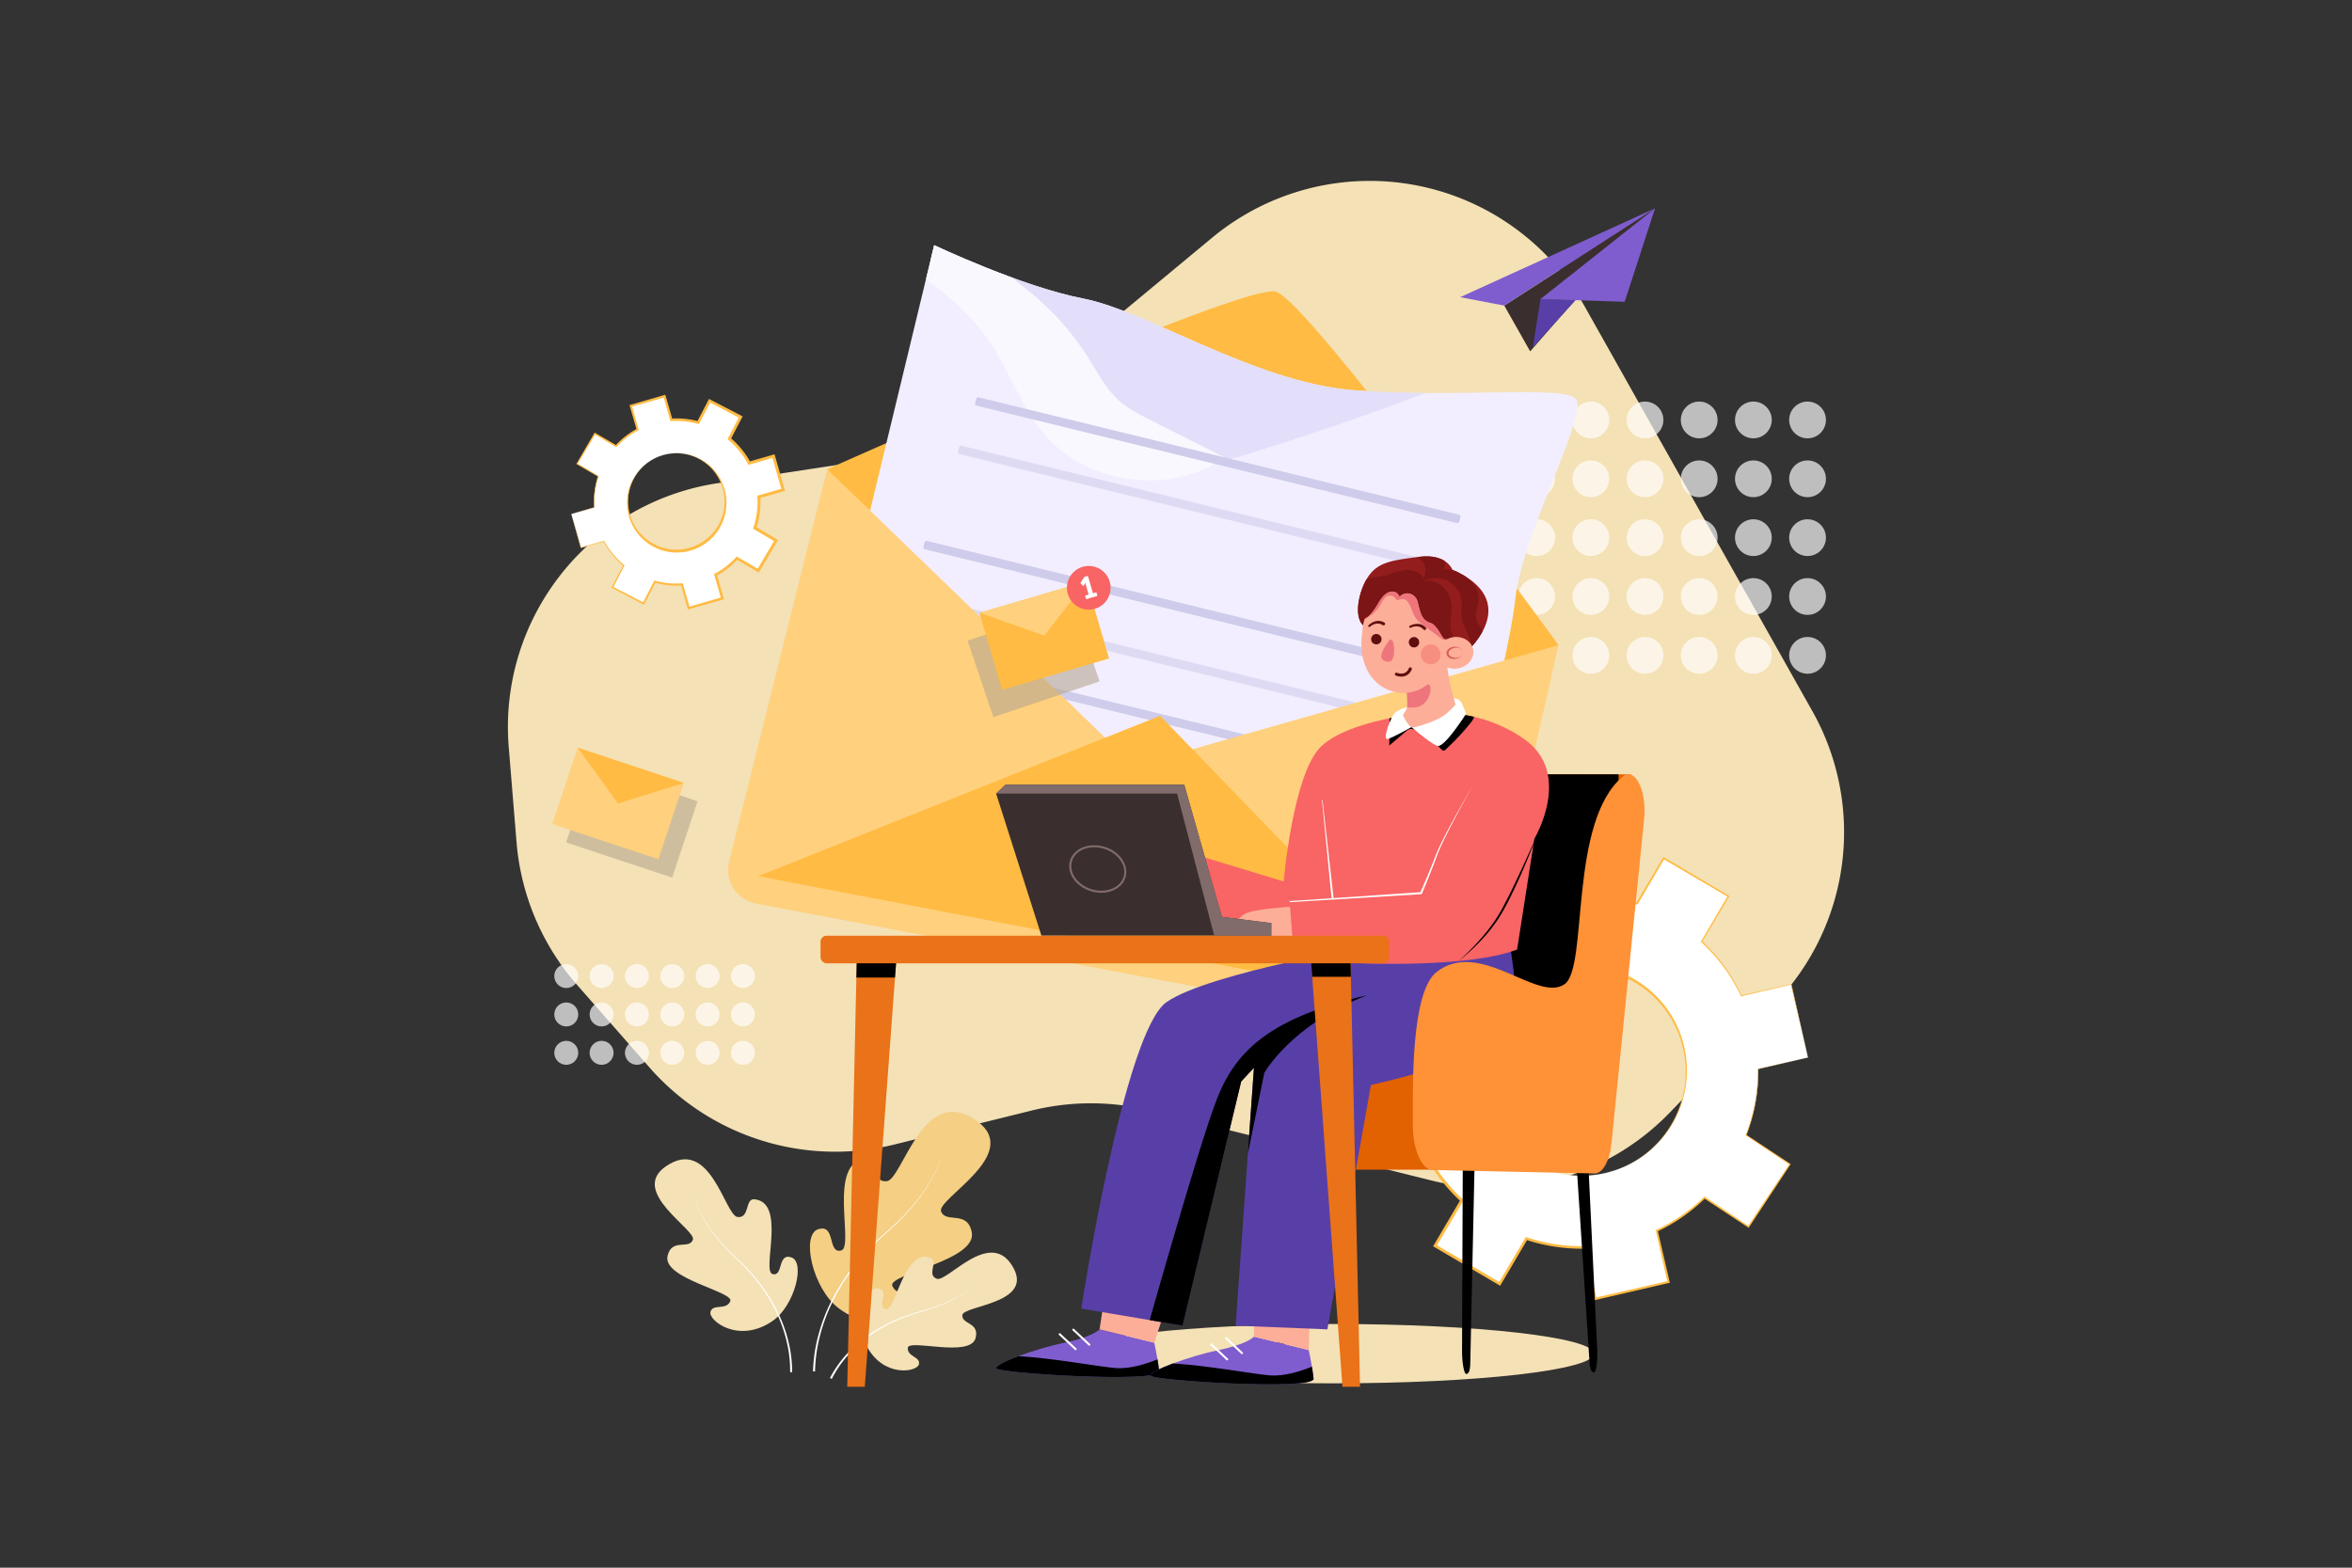 <svg xmlns="http://www.w3.org/2000/svg" xmlns:xlink="http://www.w3.org/1999/xlink" viewBox="0 0 4680 3120"><rect x="0" y="0" width="4680" height="3120" fill="#333333" stroke="none"/><defs><style>.cls-1{fill:none;}.cls-2,.cls-5{fill:#fff;}.cls-2{opacity:0;}.cls-3{fill:#f4e1b5;}.cls-4{opacity:0.68;}.cls-6{fill:#ffbb43;}.cls-7{fill:#f2eeff;}.cls-8{clip-path:url(#clip-path);}.cls-9{fill:#e3def9;}.cls-10{fill:#f9f8ff;}.cls-11{fill:#ceccea;}.cls-12{opacity:0.58;}.cls-13{fill:#ffd07d;}.cls-14{opacity:0.6;}.cls-15{fill:#b5a78f;}.cls-16{fill:#3a2f2e;}.cls-17{fill:#583fa8;}.cls-18{fill:#7f5dce;}.cls-19{fill:#f96464;}.cls-20{fill:#f4cf84;}.cls-21{fill:#e26100;}.cls-22{fill:#fdae98;}.cls-23{clip-path:url(#clip-path-2);}.cls-24{clip-path:url(#clip-path-3);}.cls-25{fill:#931c1c;}.cls-26{clip-path:url(#clip-path-4);}.cls-27{fill:#7c1515;}.cls-28{clip-path:url(#clip-path-5);}.cls-29{fill:#ee757b;}.cls-30{fill:#d85b5b;}.cls-31{fill:#600f0f;}.cls-32{opacity:0.3;}.cls-33{fill:#e84646;}.cls-34{fill:#ff9136;}.cls-35{fill:#ea7218;}.cls-36{clip-path:url(#clip-path-6);}.cls-37{clip-path:url(#clip-path-7);}.cls-38{fill:#826c6b;}</style><clipPath id="clip-path"><path class="cls-1" d="M1639.22,1397.34,1858.84,488S2032,570.34,2156.43,594.36s337.25,164.71,532.85,181.87,418.65-10.29,446.1,17.16-106.38,267.66-120.1,398.06S2878,1785.11,2878,1785.11Z"/></clipPath><clipPath id="clip-path-2"><path class="cls-1" d="M2749.29,1878.12s-343.67,57-428.32,116.45-169.53,609.73-169.53,609.73l201.56,34,116.68-485.87,25.45-27.46-36.41,513.33,182.52,7.38,86.66-486.39s265.7-57.2,281.71-121.25-9.15-176.12-9.15-176.12Z"/></clipPath><clipPath id="clip-path-3"><path class="cls-1" d="M2826.91,1420.32S2687,1432.2,2629.83,1484.6s-75.5,269.74-75.5,269.74l-180.79-54.91,13.78,103,80.08,43.47,75.49,29.74,165.94,14.09v27.46s213.84,9.51,309.93-27.46c22.88-146.78,34.32-220.41,34.32-220.41s77.79-130-20.59-198.63S2826.91,1420.32,2826.91,1420.32Z"/></clipPath><clipPath id="clip-path-4"><path class="cls-1" d="M2889.88,1133.58s-11.75-32.25-65.9-25.39-83.57,10.14-103.4,42.17-30.49,93,3.82,100.26,128.88,56.07,128.88,56.07l67.11-11.65S3031,1196.11,2889.88,1133.58Z"/></clipPath><clipPath id="clip-path-5"><path class="cls-1" d="M2901.49,1330.18a39.25,39.25,0,0,1-21.6-2c2.5,25.62,15.9,72.32,15.9,72.32s4.58.77-18.87,20.59c-16.57,14-56,25.16-64.82,26.7s-20.59-24.42-20.59-24.42l6.09-9.9c1.37-2.22,2.13-5.79,2.47-10,.62-7.51,0-17-.82-24.6a87.32,87.32,0,0,1-19.75-1.07c-49.74-8.49-75.5-57-69.91-110.3,1.76-16.79,1.78-25.69,6.45-36.7,0,0,10.54-1.87,27.38-31.61s36.65-24.39,41.23-11.44c15.24-14.48,32.55-3,35.6,8.39,5.53,20.82,7.14,37,24.66,43.27a20.4,20.4,0,0,1,10.41,6.72c9.27,9.11,13.2,22.74,19.08,26,3,1.37,11-2.57,11-2.57a38.15,38.15,0,0,1,4.71-1.18c19.56-3.62,38,7.29,41.14,24.38S2921.05,1326.57,2901.49,1330.18Z"/></clipPath><clipPath id="clip-path-6"><polygon class="cls-1" points="2686.77 1889.69 2706.2 2760 2671.28 2760 2607.04 1889.69 2686.77 1889.69"/></clipPath><clipPath id="clip-path-7"><polygon class="cls-1" points="1705.26 1889.69 1685.84 2760 1720.75 2760 1785 1889.69 1705.26 1889.69"/></clipPath></defs><title>06</title><g id="_06" data-name="06"><rect id="_06-2" data-name="06" class="cls-2" width="4680" height="3120"/><ellipse class="cls-3" cx="2652.83" cy="2694.06" rx="518.9" ry="59.06"/><path class="cls-3" d="M1427.31,961.75c127.8-19.62,257-39.31,349.82-53.43a491.08,491.08,0,0,0,239.7-107.54l395-327.64a491.18,491.18,0,0,1,422-101h0a491.18,491.18,0,0,1,319.66,238.26l452.79,805A491.16,491.16,0,0,1,3531.85,1997L3322.62,2214.1a491.19,491.19,0,0,1-472.24,135.8l-561-139.57a491,491,0,0,0-236.57-.15l-272.92,67.55a491.18,491.18,0,0,1-487.33-153L1148,1959.83a491.15,491.15,0,0,1-120.2-283.66l-15.47-188.81C991.23,1230.38,1172.46,1000.87,1427.31,961.75Z"/><g class="cls-4"><circle class="cls-5" cx="3596.66" cy="835.78" r="36.58"/><circle class="cls-5" cx="3596.66" cy="952.91" r="36.58"/><circle class="cls-5" cx="3596.66" cy="1070.03" r="36.58"/><circle class="cls-5" cx="3596.66" cy="1187.15" r="36.58"/><circle class="cls-5" cx="3596.66" cy="1304.28" r="36.58"/><circle class="cls-5" cx="3488.86" cy="835.78" r="36.58"/><circle class="cls-5" cx="3488.86" cy="952.91" r="36.58"/><circle class="cls-5" cx="3488.86" cy="1070.03" r="36.58"/><circle class="cls-5" cx="3488.86" cy="1187.15" r="36.58"/><circle class="cls-5" cx="3488.86" cy="1304.28" r="36.58"/><circle class="cls-5" cx="3381.05" cy="835.78" r="36.58"/><circle class="cls-5" cx="3381.05" cy="952.91" r="36.58"/><circle class="cls-5" cx="3381.05" cy="1070.03" r="36.58"/><circle class="cls-5" cx="3381.05" cy="1187.15" r="36.58"/><circle class="cls-5" cx="3381.05" cy="1304.28" r="36.58"/><circle class="cls-5" cx="3273.24" cy="835.78" r="36.58"/><circle class="cls-5" cx="3273.24" cy="952.91" r="36.58"/><circle class="cls-5" cx="3273.24" cy="1070.03" r="36.58"/><circle class="cls-5" cx="3273.24" cy="1187.15" r="36.58"/><circle class="cls-5" cx="3273.24" cy="1304.28" r="36.58"/><circle class="cls-5" cx="3165.44" cy="835.78" r="36.58"/><circle class="cls-5" cx="3165.44" cy="952.91" r="36.58"/><circle class="cls-5" cx="3165.44" cy="1070.03" r="36.58"/><circle class="cls-5" cx="3165.44" cy="1187.15" r="36.58"/><circle class="cls-5" cx="3165.44" cy="1304.28" r="36.58"/><circle class="cls-5" cx="3057.63" cy="835.78" r="36.58"/><circle class="cls-5" cx="3057.63" cy="952.91" r="36.58"/><circle class="cls-5" cx="3057.63" cy="1070.03" r="36.58"/><circle class="cls-5" cx="3057.63" cy="1187.15" r="36.58"/><circle class="cls-5" cx="3057.63" cy="1304.28" r="36.58"/></g><g class="cls-4"><circle class="cls-5" cx="1478.27" cy="1942.57" r="23.85"/><circle class="cls-5" cx="1478.27" cy="2018.95" r="23.85"/><circle class="cls-5" cx="1478.27" cy="2095.33" r="23.85"/><circle class="cls-5" cx="1407.97" cy="1942.57" r="23.85"/><circle class="cls-5" cx="1407.97" cy="2018.95" r="23.85"/><circle class="cls-5" cx="1407.97" cy="2095.33" r="23.85"/><circle class="cls-5" cx="1337.67" cy="1942.57" r="23.85"/><circle class="cls-5" cx="1337.67" cy="2018.95" r="23.85"/><circle class="cls-5" cx="1337.67" cy="2095.33" r="23.85"/><circle class="cls-5" cx="1267.37" cy="1942.57" r="23.85"/><circle class="cls-5" cx="1267.37" cy="2018.95" r="23.85"/><circle class="cls-5" cx="1267.37" cy="2095.33" r="23.85"/><circle class="cls-5" cx="1197.06" cy="1942.57" r="23.85"/><circle class="cls-5" cx="1197.06" cy="2018.95" r="23.85"/><circle class="cls-5" cx="1197.06" cy="2095.33" r="23.85"/><circle class="cls-5" cx="1126.76" cy="1942.57" r="23.85"/><circle class="cls-5" cx="1126.76" cy="2018.95" r="23.85"/><circle class="cls-5" cx="1126.76" cy="2095.33" r="23.85"/></g><path class="cls-6" d="M1646.08,933.85s827-370.61,892.21-353.46,562.78,703.48,562.78,703.48l-682.89,380.9-638.27-65.2Z"/><path class="cls-7" d="M1639.22,1397.34,1858.84,488S2032,570.34,2156.43,594.36s337.25,164.71,532.85,181.87,418.65-10.29,446.1,17.16-106.38,267.66-120.1,398.06S2878,1785.11,2878,1785.11Z"/><g class="cls-8"><path class="cls-9" d="M2252.78,868.85c30.12,22.85,63.33,43.36,100.5,50.33,47.55,8.93,96.11-5.09,142.3-19.51q280.2-87.51,551.2-201.46c-150.11-99.62-326.87-149.84-501.36-194.69q-312.6-80.36-629.22-143.9L1706.46,479.41c114.77.07,218.65,68.46,301.59,147.78S2161.34,799.49,2252.78,868.85Z"/><path class="cls-10" d="M2291.6,837.22c-24.46-12.33-49.31-24.92-69.14-43.81-22.79-21.71-37.49-50.28-54.13-77A554.33,554.33,0,0,0,2032.79,568c-46.83-35.44-139.63-138.21-198-131.48-26.28,3-18.27,86.78-43.29,83.34,66.39,44.6,131.38,92.76,176.43,158.33,40.66,59.19,63.23,130.18,109.52,185.09,85.6,101.53,251,123.34,360,47.45Z"/><path class="cls-10" d="M1769.4,512.32a58.15,58.15,0,0,0,22.13,7.52q-15.45-10.38-30.92-20.55Z"/></g><rect class="cls-11" x="2414.65" y="420.07" width="17.16" height="991.72" rx="3.75" transform="translate(958.21 3052.44) rotate(-76.27)"/><g class="cls-12"><rect class="cls-11" x="2380.57" y="516.42" width="17.16" height="991.72" rx="3.75" transform="translate(838.62 3092.82) rotate(-76.27)"/></g><rect class="cls-11" x="2311.77" y="705.87" width="17.16" height="991.72" rx="3.75" transform="translate(602.12 3170.45) rotate(-76.27)"/><g class="cls-12"><rect class="cls-11" x="2306.23" y="853.61" width="17.16" height="920.12" rx="3.75" transform="translate(489.15 3250.44) rotate(-76.27)"/></g><rect class="cls-11" x="2279.81" y="964.51" width="17.16" height="920.12" rx="3.75" transform="translate(361.28 3309.35) rotate(-76.27)"/><path class="cls-13" d="M1646.08,933.85l610.82,590.23,844.17-240.21-163.69,717.72a68.87,68.87,0,0,1-79.93,52.36l-1352.4-255.52a68.86,68.86,0,0,1-54-84.37Z"/><polygon class="cls-6" points="1508.82 1743.7 2308.37 1424.56 2868.86 2004.5 1508.82 1743.7"/><g class="cls-14"><rect class="cls-15" x="1177.11" y="1524.43" width="160.15" height="222.42" transform="translate(-691.56 2312.55) rotate(-71.61)"/></g><g class="cls-14"><rect class="cls-15" x="1939.85" y="1232.97" width="222.42" height="160.15" transform="matrix(0.95, -0.32, 0.32, 0.95, -312.11, 724.52)"/></g><path class="cls-5" d="M3597.58,2104.69l-33.44-145.53L3464.89,1982a349,349,0,0,0-79-107.91l53.25-90.25-128.61-75.87-53.23,90.22a348.85,348.85,0,0,0-114.3-17.65l-23.45-102L2974,1711.91l23.47,102.14a348.64,348.64,0,0,0-94.71,65.58l-87.28-57.93-82.58,124.4,87.3,58a349.13,349.13,0,0,0-24,131.58l-104.94,24.12,33.45,145.53,104.94-24.12a349.17,349.17,0,0,0,79,107.91l-53.24,90.25L2984,2555.2l53.23-90.23a348.58,348.58,0,0,0,113.84,17.66l23.47,102.14,145.53-33.44-23.45-102a348.74,348.74,0,0,0,95.13-65.78l87.28,57.94L3561.65,2317l-87.3-58a348.92,348.92,0,0,0,24-131.58ZM3193.93,2334.6c-112.13,25.77-223.92-44.24-249.69-156.37s44.24-223.93,156.38-249.7,223.92,44.24,249.69,156.38S3306.07,2308.84,3193.93,2334.6Z"/><path class="cls-6" d="M3597.58,2104.69l-34-145.41.64.4-99.19,23.09-.64.14-.28-.59a348.63,348.63,0,0,0-79.08-107.39l-.71-.64.49-.83,53-90.4.53,2-128.77-75.61,2.44-.63-53,90.33-.81,1.39-1.54-.51A347.79,347.79,0,0,0,3143,1782.69l-1.76,0-.39-1.71-23.6-102,2.79,1.75-145.48,33.65,1.9-3L3000,1813.46l.48,2.06-1.92.91a346.45,346.45,0,0,0-93.93,65.16l-1.58,1.53-1.84-1.21-87.32-57.86,3.91-.79-82.52,124.44-.81-4,87.31,57.92,2,1.31-.86,2.2a346.77,346.77,0,0,0-23.74,130.48l0,2.39-2.33.54-104.94,24.14,2.25-3.59,33.41,145.54-3.55-2.22L2829,2278.31l2.31-.53,1,2.14a346.77,346.77,0,0,0,78.32,107l1.72,1.59-1.19,2-53.29,90.22-1-3.87,128.54,76-3.69,1,53.3-90.17,1.07-1.81,2,.66a347.44,347.44,0,0,0,113,17.64l2,0,.45,2,23.32,102.18-2.8-1.76,145.58-33.23-1.59,2.54-23.27-102.09-.35-1.52,1.41-.66a347.44,347.44,0,0,0,94.77-65.25l1-1,1.14.76,87.15,58.12-2.06.42,82.93-124.18.3,1.48-87.14-58.19-.52-.35.23-.58A349.27,349.27,0,0,0,3498,2127.51v-.31l.3-.07Zm0,0-99.16,23.18.29-.37a349.36,349.36,0,0,1-23.63,131.86l-.3-.93,87.47,57.71.89.59-.59.89-82.24,124.64-.82,1.24-1.25-.82-87.39-57.76,2.13-.2a351.07,351.07,0,0,1-95.49,66.31l1.06-2.18,23.63,102,.48,2.07-2.07.47-145.48,33.66-2.28.52-.52-2.28-23.62-102.1,2.45,1.93a351.26,351.26,0,0,1-114.69-17.67l3.06-1.15-53.14,90.27-1.37,2.32-2.33-1.37L2854,2481.76l-2.43-1.43,1.43-2.44,53.2-90.28.52,3.58a352.41,352.41,0,0,1-79.7-108.78l3.3,1.61-104.93,24.14-2.88.67-.67-2.89-33.48-145.52-.67-2.92,2.92-.67,105-24.09-2.3,2.93A352.22,352.22,0,0,1,2817.47,2003l1.11,3.5-87.29-58-2.41-1.61,1.6-2.41,82.65-124.37,1.56-2.35,2.35,1.56,87.23,58-3.42.31a351.88,351.88,0,0,1,95.5-66l-1.44,3-23.39-102.17L2971,1710l2.47-.57L3119,1676.19l2.27-.52.52,2.27L3145.1,1780l-2.15-1.69a350.66,350.66,0,0,1,115,17.94l-2.35.88L3309,1707l.91-1.54,1.53.91,128.46,76.14,1.28.75-.76,1.27-53.49,90.1-.22-1.47a350.54,350.54,0,0,1,79,108.43l-.92-.45,99.31-22.53.52-.12.12.52Z"/><path class="cls-6" d="M3193.93,2334.6a209.35,209.35,0,0,1-157.45-26.12,209.66,209.66,0,1,1,231.68-7.07A208.6,208.6,0,0,1,3193.93,2334.6Zm0,0A206.87,206.87,0,0,0,3181.39,1929a206.86,206.86,0,0,0-68.69,408A208.42,208.42,0,0,0,3193.93,2334.6Z"/><path class="cls-5" d="M1136.74,1023l19.2,67.1L1201.7,1077a163,163,0,0,0,39.54,48.41l-22.63,43.43,61.9,32.24,22.61-43.42a163,163,0,0,0,53.78,5.41l13.46,47.05,67.1-19.2L1424,1143.84a162.84,162.84,0,0,0,42.59-32.94l42.16,24.88,35.47-60.09-42.17-24.9a163,163,0,0,0,7.94-62L1558.36,975l-19.2-67.09-48.38,13.84a163.33,163.33,0,0,0-39.54-48.41l22.62-43.43L1412,797.62,1389.35,841a162.83,162.83,0,0,0-53.57-5.43l-13.47-47.09-67.09,19.2,13.46,47a163.19,163.19,0,0,0-42.78,33l-42.15-24.89L1148.27,923l42.17,24.89a163.27,163.27,0,0,0-7.94,62Zm182.71-117.25a97.36,97.36,0,1,1-66.82,120.39A97.36,97.36,0,0,1,1319.45,905.75Z"/><path class="cls-6" d="M1136.74,1023l19.71,67-.66-.36,45.68-13.37.63-.18.32.58A162.12,162.12,0,0,0,1242,1124.5l.73.61-.44.86-22.36,43.56-.63-2,62,32-2.4.76,22.42-43.51.74-1.43,1.56.42a161.56,161.56,0,0,0,53.11,5.17l1.74-.12.5,1.7,13.6,47-2.88-1.6,67-19.4-1.74,3.14-13.57-47.06-.58-2,1.87-1a160.29,160.29,0,0,0,41.82-32.48l1.49-1.61,1.91,1.12,42.2,24.8-3.86,1,35.41-60.14,1,4-42.19-24.86-2-1.2.74-2.25A160.36,160.36,0,0,0,1507,989l-.16-2.39,2.31-.66,48.37-13.87-2.06,3.71-19.16-67.11,3.66,2-48.39,13.82-2.27.64-1.11-2.08a160.56,160.56,0,0,0-38.81-47.57L1447.6,874l1.08-2.06,22.67-43.41,1.2,3.82L1410.72,800l3.64-1.14-22.7,43.37-1,1.87-2-.56a161.57,161.57,0,0,0-52.71-5.46l-2,.13-.54-1.93-13.33-47.13,2.89,1.61-67.15,19,1.46-2.63,13.28,47.1.43,1.51-1.38.73A161.69,161.69,0,0,0,1227.15,889l-.94,1-1.17-.7-42-25.06,2-.53-35.84,59.89-.37-1.47,42,25.14.54.33-.2.59a163.58,163.58,0,0,0-7.12,30.44,165.3,165.3,0,0,0-1.18,31.29l0,.31-.3.08Zm0,0,45.65-13.45-.27.39a163.36,163.36,0,0,1,7.58-62.27l.35.91-42.32-24.64-.92-.53.54-.93,35.11-60.31.75-1.28,1.29.75,42.27,24.7-2.12.31a165.18,165.18,0,0,1,43.11-33.59l-.94,2.24-13.64-47-.59-2,2-.59,67-19.41,2.23-.65.66,2.26,13.62,47-2.56-1.8a165.41,165.41,0,0,1,54.42,5.4l-3,1.32,22.53-43.47,1.24-2.39,2.4,1.25,62,32.12,2.51,1.3-1.31,2.51-22.57,43.46-.72-3.55a166.38,166.38,0,0,1,40.28,49.25l-3.39-1.43L1538.34,905l2.85-.81L1542,907l19.24,67.09.82,2.88-2.88.82-48.39,13.82,2.14-3a166.17,166.17,0,0,1-8.12,63.11l-1.29-3.44,42.15,24.92,2.5,1.48-1.47,2.49-35.54,60.06-1.44,2.43-2.43-1.44-42.11-25,3.39-.5a165.79,165.79,0,0,1-43.34,33.41l1.28-3,13.39,47.11.69,2.45-2.43.69-67.16,19-2.24.63-.63-2.23-13.32-47.09,2.24,1.58a164.76,164.76,0,0,1-54.45-5.67l2.29-1-22.8,43.32-.83,1.59-1.58-.83-61.75-32.51-1.32-.69.69-1.3,22.88-43.3.3,1.46a164.19,164.19,0,0,1-39.5-48.94l.94.4-45.83,12.82-.52.15-.14-.52Z"/><path class="cls-6" d="M1319.45,905.75a98.86,98.86,0,0,1,89.15,172.1,99,99,0,0,1-73.77,21.11,98.87,98.87,0,0,1-15.38-193.21Zm0,0a95.77,95.77,0,0,0-58,46.56,95.9,95.9,0,1,0,95.82-49.59A97.37,97.37,0,0,0,1319.45,905.75Z"/><polygon class="cls-16" points="2993.2 608.17 3044.75 699.28 3293.24 414.6 2993.2 608.17"/><polygon class="cls-17" points="3065.33 595.16 3050.12 691.1 3135.76 596.65 3065.33 595.16"/><polygon class="cls-18" points="3232.79 600.57 3065.33 595.16 3293.24 414.6 3232.79 600.57"/><polygon class="cls-18" points="2905.46 591.44 2993.2 608.17 3293.24 414.6 2905.46 591.44"/><rect class="cls-13" x="1118.52" y="1518.95" width="222.42" height="160.15" transform="translate(567.32 -306.32) rotate(18.39)"/><polygon class="cls-6" points="1149.47 1487.96 1229.73 1599.03 1360.52 1558.13 1149.47 1487.96"/><rect class="cls-6" x="1966.93" y="1185.03" width="221.92" height="159.79" transform="translate(-271.75 634.97) rotate(-16.32)"/><polygon class="cls-13" points="1948.94 1219.44 2077.89 1264.93 2161.92 1157.07 1948.94 1219.44"/><circle class="cls-19" cx="2166.44" cy="1169.82" r="43.47"/><path class="cls-5" d="M2164.69,1146.1l12.24,41.81-8.64,2.53-8.91-30.41-3.43,6.56-6.32-5.93,8-12.5Zm-5.54,39.23,22.4-6.56,2.17,7.15-22.47,6.58Z"/><path class="cls-20" d="M1669.26,2604.05c-52.64-39.1-76.12-147-40.92-157.75s17.83,49.25,45.31,42.44-29.51-177.75,50.41-182.82c24-1.53,9.1,48,40.4,44.93s73-198.93,180.81-118.87c88.29,65.59-81.43,153.86-72.71,178.78s52.63-3.29,61.11,41.89c10.6,56.44-167.71,82.7-158.15,106.49s42.76,6.29,47.93,27.7S1751.33,2665,1669.26,2604.05Z"/><path class="cls-5" d="M1874.81,2294a112.79,112.79,0,0,1-4.25,15.6l-1.3,3.83-1.46,3.77-1.46,3.78c-.48,1.25-1.07,2.47-1.6,3.71-1.1,2.46-2.11,5-3.3,7.39l-3.58,7.26-.9,1.81-1,1.78-2,3.54c-1.33,2.35-2.56,4.76-4,7.07a365,365,0,0,1-37.95,52.39l-10.89,12-2.73,3c-.92,1-1.9,1.91-2.85,2.87l-5.73,5.73-5.73,5.72-1.43,1.43c-.49.47-1,.91-1.49,1.37l-3,2.73-12,10.9-12,10.88-6,5.44c-1,.88-1.94,1.86-2.89,2.81l-2.86,2.86-11.4,11.43c-3.65,3.95-7.24,8-10.86,11.94-1.79,2-3.65,4-5.38,6l-5.12,6.24-5.12,6.23c-1.71,2.08-3.44,4.14-5,6.33l-9.6,13c-1.65,2.13-3.05,4.42-4.57,6.65l-4.46,6.71c-1.48,2.25-3,4.46-4.44,6.74l-4.11,6.93-4.12,6.93c-.68,1.16-1.39,2.3-2,3.47l-1.88,3.57c-2.49,4.76-5,9.5-7.48,14.28l-6.75,14.63a356.22,356.22,0,0,0-20.34,61,303.38,303.38,0,0,0-8,63.69l-4-.08a307.91,307.91,0,0,1,8.64-64.41,359.1,359.1,0,0,1,21-61.41l6.91-14.7c2.52-4.79,5.1-9.55,7.65-14.32l1.92-3.58c.67-1.18,1.39-2.32,2.08-3.48l4.2-6.95,4.2-6.94c1.45-2.28,3-4.5,4.51-6.74l4.55-6.72c1.53-2.23,3-4.53,4.64-6.65l9.75-13c1.58-2.2,3.35-4.25,5.08-6.33l5.19-6.23,5.19-6.22c1.76-2.06,3.64-4,5.45-6,3.67-4,7.3-8,11-11.91l11.53-11.39,2.89-2.84c1-.94,1.9-1.92,2.93-2.8l6-5.41,12.06-10.81,12-10.78,3-2.7c.5-.45,1-.89,1.5-1.35l1.44-1.42,5.75-5.66,5.77-5.67c1-.95,1.93-1.87,2.86-2.84l2.74-3,11-11.87a363.8,363.8,0,0,0,38.27-52c1.41-2.29,2.67-4.68,4-7l2-3.52,1-1.77.91-1.8,3.63-7.22c1.2-2.41,2.23-4.91,3.35-7.36.54-1.23,1.14-2.44,1.63-3.7l1.49-3.76,1.48-3.76,1.33-3.81A112.33,112.33,0,0,0,1874.81,2294Z"/><path class="cls-3" d="M1724,2678.12c-21.67-41.53-3.17-118.21,22.81-114.16s-3.88,37.22,15.91,41.39,36.38-123.46,89.34-101.84c15.88,6.49-9.11,33.73,12,41.47s108.9-105.16,153.26-20.13c36.35,69.66-100.25,73.57-102.41,92.31s34.87,14.27,26.25,46c-10.76,39.59-133.57,1-134.83,19.23s25.53,17.35,22.19,32.73S1757.81,2742.87,1724,2678.12Z"/><path class="cls-5" d="M1952.73,2542.76a79.61,79.61,0,0,1-7.58,8.72l-2,2.06-2.11,2c-1.41,1.32-2.81,2.64-4.3,3.87s-2.9,2.54-4.42,3.73l-4.56,3.56c-1.49,1.22-3.11,2.27-4.67,3.4s-3.12,2.27-4.74,3.32a261,261,0,0,1-40.69,21.94,368,368,0,0,1-43.71,15.21l-11.06,3.29-5.52,1.64c-1.84.55-3.64,1.25-5.46,1.86l-10.87,3.81-10.69,4.32c-1.77.73-3.57,1.41-5.32,2.19l-5.23,2.43-5.22,2.42c-1.74.81-3.5,1.59-5.18,2.52l-10.19,5.36c-1.72.85-3.33,1.89-5,2.85l-5,2.93c-1.64,1-3.31,1.93-4.93,3l-4.8,3.17-4.79,3.18c-.8.54-1.61,1.05-2.39,1.6l-2.31,1.71-9.23,6.85-8.87,7.32c-23.19,20-43.1,43.95-56.84,71.25l-3.57-1.81c14.32-27.69,34.8-51.79,58.47-71.73l9-7.3,9.4-6.82,2.35-1.7c.8-.55,1.62-1.06,2.43-1.59l4.87-3.16L1743,2647c1.65-1,3.35-1.95,5-2.93l5-2.9c1.68-.95,3.32-2,5.07-2.82l10.32-5.29c1.7-.91,3.48-1.68,5.24-2.48l5.29-2.38,5.28-2.38c1.77-.77,3.59-1.43,5.38-2.15l10.79-4.22,11-3.72c1.84-.6,3.65-1.28,5.5-1.81l5.57-1.59,11.13-3.18a367.75,367.75,0,0,0,43.71-14.68,260.94,260.94,0,0,0,40.81-21.43c1.62-1,3.17-2.18,4.76-3.26s3.2-2.15,4.7-3.35l4.59-3.51c1.53-1.17,3-2.45,4.45-3.67s2.91-2.51,4.33-3.82l2.13-2,2-2A80.57,80.57,0,0,0,1952.73,2542.76Z"/><path class="cls-3" d="M1537.73,2628.67c43.46-30.19,65.17-116.62,37-126.19s-15.64,39.27-37.63,33.07,28.36-142.61-36-148.75c-19.29-1.84-8.57,38.51-33.73,35.21s-53.8-162.33-142.79-100.52c-72.9,50.63,61.73,126.19,54.06,146.06s-42.37-4-50.37,32.22c-10,45.25,133.15,71,124.83,89.95s-34.65,4-39.37,21.11S1470,2675.73,1537.73,2628.67Z"/><path class="cls-5" d="M1379.9,2373.29a91.64,91.64,0,0,0,3.13,12.65l1,3.11,1.1,3.07,1.11,3.07c.37,1,.82,2,1.22,3,.85,2,1.61,4,2.53,6l2.74,5.91.69,1.48.75,1.45,1.51,2.89c1,1.92,2,3.88,3,5.76a294.56,294.56,0,0,0,29.57,42.88,415.64,415.64,0,0,0,36,37.64l9.46,9,4.74,4.52c1.57,1.5,3,3.13,4.55,4.7l9,9.47,8.58,9.89c1.41,1.66,2.88,3.27,4.25,5l4,5.16,4,5.15c1.34,1.72,2.71,3.42,3.93,5.23l7.55,10.71c1.3,1.75,2.4,3.65,3.58,5.48l3.51,5.54c1.15,1.85,2.36,3.67,3.47,5.55l3.22,5.71,3.21,5.71c.53,1,1.09,1.9,1.6,2.87l1.45,2.93,5.82,11.76,5.21,12a290.19,290.19,0,0,1,15.44,50.12,248.31,248.31,0,0,1,5.37,52.24l-4-.05a244.86,244.86,0,0,0-4.8-51.5,287.55,287.55,0,0,0-14.78-49.68l-5-12-5.66-11.7-1.41-2.92c-.5-1-1-1.91-1.56-2.86l-3.13-5.69-3.14-5.7c-1.09-1.87-2.27-3.69-3.39-5.54l-3.43-5.53c-1.16-1.83-2.23-3.72-3.5-5.48l-7.4-10.7c-1.2-1.82-2.54-3.52-3.86-5.24l-4-5.16-4-5.17c-1.35-1.7-2.79-3.32-4.18-5l-8.44-9.91-8.9-9.52c-1.49-1.57-2.92-3.21-4.48-4.72l-4.67-4.54-9.34-9.09a417,417,0,0,1-35.78-38.11,295.28,295.28,0,0,1-29.23-43.27c-1.06-1.9-2-3.87-3-5.8l-1.48-2.91-.74-1.46-.67-1.48-2.7-5.95c-.9-2-1.64-4-2.47-6.05-.4-1-.83-2-1.19-3l-1.08-3.08-1.08-3.09-.95-3.12A92.14,92.14,0,0,1,1379.9,2373.29Z"/><path d="M2917.29,2734.37h0c-4.18,0-8.21-23.37-8.11-45l1.39-361.5,23.33-1-8.27,382C2925.72,2734,2919.94,2734.39,2917.29,2734.37Z"/><path d="M2546.14,2734h0c-4.18-.21-7.17-23.71-6.12-45.35l17.22-361.1h23.35l-25,381.31C2554.58,2734,2548.79,2734.09,2546.14,2734Z"/><path d="M3172,2731.44h0c4.18-.22,7.17-23.71,6.12-45.35L3160.87,2325h-23.35l25,381.31C3163.53,2731.44,3169.32,2731.57,3172,2731.44Z"/><path class="cls-21" d="M2528.77,2300c6.47,19.87,25.84,27.9,29.64,27.9h350.05c7.89,0,306-201.9,306-201.9l9.93-53.92.68-17.37,20-513.59h-24.58l-237.24-.08h-.44c-36.23,1.48-64,16.15-85.59,39.6-85.88,93.4-72.5,326.4-96.14,422.87-5,20.45-11.69,34.75-21.32,40.33a65.48,65.48,0,0,1-26.79,8.73h0c-56,5.23-106.23-65-158.23-30.2a133.48,133.48,0,0,0-33,31.66C2495.89,2142.27,2525.26,2289.15,2528.77,2300Z"/><path d="M2561.73,2054c179.4.36,353.42.91,353.42.91l234,62,75.26-44.87-.13-17.37-3.77-513.59-237.24-.08h-.44c-36.23,1.48-64,16.15-85.59,39.6-85.88,93.4-72.5,326.4-96.14,422.87-5,20.45-11.69,34.75-21.32,40.33a65.48,65.48,0,0,1-26.79,8.73h0c-56,5.23-106.23-65-158.23-30.2A133.48,133.48,0,0,0,2561.73,2054Z"/><path class="cls-18" d="M1982.09,2723.14c1.2,9.7,326.81,30.28,324.38,6.05-.74-7.53-2-15.88-3.29-23.83-2.94-17.54-6.39-33.05-6.39-33.05l-108.93-26.63s-12.1,14.53-70.21,26.63c-29.45,6.14-64.19,16.62-91.12,26.72C2000.3,2708.89,1981.47,2718.38,1982.09,2723.14Z"/><path d="M1982.09,2723.14c1.2,9.7,326.81,30.28,324.38,6.05-.74-7.53-2-15.88-3.29-23.83-22.39,9.15-55.4,19.68-84.18,17.29-32.58-2.71-126.44-20.06-192.47-23.62C2000.3,2708.89,1981.47,2718.38,1982.09,2723.14Z"/><path class="cls-5" d="M2140.3,2687.11a2,2,0,0,1-1.37-.54l-31.74-29.85a2,2,0,0,1,2.74-2.91l31.74,29.84a2,2,0,0,1-1.37,3.46Z"/><path class="cls-5" d="M2167.46,2678.14a2,2,0,0,1-1.37-.55l-31.74-29.84a2,2,0,0,1,2.74-2.92l31.74,29.85a2,2,0,0,1,.09,2.83A2,2,0,0,1,2167.46,2678.14Z"/><polygon class="cls-22" points="2322.1 2594.96 2296.8 2672.31 2187.86 2645.68 2201.99 2553.78 2322.1 2594.96"/><path class="cls-18" d="M2289.36,2737.72c1.2,9.71,326.81,30.28,324.38,6.05-.74-7.52-2-15.88-3.28-23.83-2.95-17.54-6.39-33.05-6.39-33.05l-108.94-26.63s-12.1,14.53-70.21,26.63c-29.45,6.14-64.19,16.62-91.12,26.72C2307.57,2723.47,2288.75,2733,2289.36,2737.72Z"/><path d="M2289.36,2737.72c1.2,9.71,326.81,30.28,324.38,6.05-.74-7.52-2-15.88-3.28-23.83-22.39,9.15-55.41,19.68-84.19,17.29-32.58-2.7-126.44-20.06-192.47-23.62C2307.57,2723.47,2288.75,2733,2289.36,2737.72Z"/><path class="cls-5" d="M2441.85,2707.41a2,2,0,0,1-1.37-.54L2408.75,2677a2,2,0,1,1,2.74-2.91l31.73,29.84a2,2,0,0,1-1.37,3.46Z"/><path class="cls-5" d="M2471.3,2695a2,2,0,0,1-1.37-.55l-31.74-29.84a2,2,0,0,1,2.74-2.92l31.74,29.85a2,2,0,0,1,.09,2.83A2,2,0,0,1,2471.3,2695Z"/><polygon class="cls-22" points="2606.11 2618.88 2604.07 2686.89 2495.13 2660.26 2495.13 2618.88 2606.11 2618.88"/><path class="cls-17" d="M2749.29,1878.12s-343.67,57-428.32,116.45-169.53,609.73-169.53,609.73l201.56,34,116.68-485.87,25.45-27.46-36.41,513.33,182.52,7.38,86.66-486.39s265.7-57.2,281.71-121.25-9.15-176.12-9.15-176.12Z"/><g class="cls-23"><path d="M2387.3,2766.54l128.42-631.27s53.45-96.22,204.44-154.56c-192.17,44.61-260.8,109.81-298.54,205.9s-151,501-151,501Z"/></g><path class="cls-19" d="M2826.91,1420.32S2687,1432.2,2629.83,1484.6s-75.5,269.74-75.5,269.74l-180.79-54.91,13.78,103,80.08,43.47,75.49,29.74,165.94,14.09v27.46s213.84,9.51,309.93-27.46c22.88-146.78,34.32-220.41,34.32-220.41s77.79-130-20.59-198.63S2826.91,1420.32,2826.91,1420.32Z"/><g class="cls-24"><path d="M2764.92,1417.78l-.51,66,32.19-27.41c2.92-2.49,6.05-5.08,9.78-5.62,3.95-.58,7.83,1.24,11.4,3.12a204,204,0,0,1,49.64,36.91c1.59,1.6,3.5,3.36,5.67,3a7.05,7.05,0,0,0,3.4-2.07,470,470,0,0,0,49.32-52.53c4.64-5.76,9.45-12.92,7.62-20.22-1.92-7.66-10.06-11.33-17.29-13.62a267.1,267.1,0,0,0-129.61-7.84Z"/></g><path class="cls-5" d="M2813.6,1403.54s-31.93,6.87-39.59,16.78-23.84,53.38-12.7,50.33,47.21-23.57,47.21-23.57,37.89,32.72,51.62,37.3,57.2-64.06,57.2-64.06l-8.33-19.88a17.48,17.48,0,0,0-19.18-10.46Z"/><path class="cls-25" d="M2889.88,1133.58s-11.75-32.25-65.9-25.39-83.57,10.14-103.4,42.17-30.49,93,3.82,100.26,128.88,56.07,128.88,56.07l67.11-11.65S3031,1196.11,2889.88,1133.58Z"/><g class="cls-26"><path class="cls-27" d="M2754.8,1316.2a160.21,160.21,0,0,0,97.77,35.52c16,.24,33.52-2.68,44.23-14.6,12.35-13.73,11.54-35.32,4.1-52.23-4.5-10.23-11.12-19.65-13.59-30.55-3.27-14.37,1.09-29.29,1-44-.13-14.5-4.94-29.22-14.77-39.88s-24.91-16.77-39.2-14.29l-.44-1.35c-4-14.75-21.87-21.52-37.1-20.14s-29.35,8.44-44.3,11.68c-9,2-18.38,2.53-27.32,4.93-22.48,6-41.1,24.11-48.81,46.08s-4.67,47.22,7.11,67.3,31.88,34.87,54.27,41.21Z"/><path class="cls-27" d="M2827,1158.77c14.66-9,33.5-11.18,49.52-5s28.63,21,31.35,38c2.08,13-1.37,26.47,1,39.43,2.93,16.12,14.55,29.9,16.18,46.2,1.55,15.41-6.11,30.2-14.68,43.1,12.1-8.55,24.49-17.41,32.61-29.8s11.1-29.32,3.41-42c-2.21-3.64-5.19-6.79-7.13-10.58-7.73-15.15,3.66-33.09,2.81-50.08-.6-11.9-7.3-22.73-15.53-31.35-12-12.6-28.18-21.76-45.53-23.33s-35.75,5.15-46.37,19Z"/><path class="cls-27" d="M2827,1156.58c12.19-10.5,12.47-31.88.56-42.7-8.66-7.85-21.2-9.64-32.89-9.51a132.49,132.49,0,0,0-17.9,1.43c9.95-6.22,21.58-9.14,33.1-11.4,11.07-2.16,22.45-3.8,33.6-2.07s22.15,7.28,28.19,16.81c3.18,5,4.85,11.35,3,17s-7,9.63-12.1,12.74c-9.58,5.84-26.38,16-37.39,18.11Z"/></g><path class="cls-22" d="M2901.49,1330.18a39.25,39.25,0,0,1-21.6-2c2.5,25.62,15.9,72.32,15.9,72.32s4.58.77-18.87,20.59c-16.57,14-56,25.16-64.82,26.7s-20.59-24.42-20.59-24.42l6.09-9.9c1.37-2.22,2.13-5.79,2.47-10,.62-7.51,0-17-.82-24.6a87.32,87.32,0,0,1-19.75-1.07c-49.74-8.49-75.5-57-69.91-110.3,1.76-16.79,1.78-25.69,6.45-36.7,0,0,10.54-1.87,27.38-31.61s36.65-24.39,41.23-11.44c15.24-14.48,32.55-3,35.6,8.39,5.53,20.82,7.14,37,24.66,43.27a20.4,20.4,0,0,1,10.41,6.72c9.27,9.11,13.2,22.74,19.08,26,3,1.37,11-2.57,11-2.57a38.15,38.15,0,0,1,4.71-1.18c19.56-3.62,38,7.29,41.14,24.38S2921.05,1326.57,2901.49,1330.18Z"/><g class="cls-28"><path class="cls-29" d="M2706.27,1236.35a77.73,77.73,0,0,0,35.75-25.41c5.62-7.17,11.74-24.16,20.77-25.37,5.67-.77,12,0,16.44,9.18,4.23-.56,8.2-3,12.45-2.65,5.16.39,9.16,4.69,11.8,9.14,5.48,9.23,7.58,20.29,13.79,29,4.45,6.29,10.74,11,16.92,15.6l34.16,25.44c1.86,1.38,4.38,2.8,6.31,1.51a5.68,5.68,0,0,0,1.9-3.43c5.2-19.09,8.57-39,6-58.64s-11.55-39-27.36-50.88c-8.28-6.21-18-10.16-27.91-13.28-18.53-5.87-38.09-9.1-57.47-7.5s-38.58,8.22-53.68,20.46c-14.72,11.92-25.47,30.72-22.24,49.38Z"/></g><path class="cls-30" d="M2911.3,1298a9,9,0,0,1-1.19,5.06,13.55,13.55,0,0,1-3.48,4,21.66,21.66,0,0,1-9.91,4.17,20.32,20.32,0,0,1-11.08-1.29,13.64,13.64,0,0,1-4.85-3.52,9.83,9.83,0,0,1-.94-12,13.65,13.65,0,0,1,4.24-4.22,20.27,20.27,0,0,1,10.76-3,21.41,21.41,0,0,1,10.44,2.59,13.44,13.44,0,0,1,4.05,3.4A8.93,8.93,0,0,1,2911.3,1298Zm0,0a8.31,8.31,0,0,0-2.07-4.72,11.66,11.66,0,0,0-4.19-3,18.41,18.41,0,0,0-10-1.08,19.48,19.48,0,0,0-8.89,3.81c-2.46,1.93-4.06,4.63-3.85,7.26s2.19,5,4.92,6.58a19.37,19.37,0,0,0,9.39,2.38,18.34,18.34,0,0,0,9.74-2.63A11.63,11.63,0,0,0,2910,1303,8.35,8.35,0,0,0,2911.3,1298Z"/><path class="cls-31" d="M2805,1245.69a29.79,29.79,0,0,1,3.8-1.82,33.48,33.48,0,0,1,3.93-1.3,28.89,28.89,0,0,1,8.38-1,22.1,22.1,0,0,1,8.47,2,24.94,24.94,0,0,1,7.22,5,3,3,0,1,1-4.09,4.51l-.11-.1-.21-.22a19.2,19.2,0,0,0-5.22-4.13,17,17,0,0,0-6.42-1.95,24,24,0,0,0-7,.35,28.85,28.85,0,0,0-3.49.9,25.17,25.17,0,0,0-3.28,1.29l-.12.06a2,2,0,0,1-1.86-3.54Z"/><path class="cls-31" d="M2723,1244.51a27.72,27.72,0,0,1,3.19-2.76,32.24,32.24,0,0,1,3.45-2.29,28.58,28.58,0,0,1,7.82-3.13,22.25,22.25,0,0,1,8.69-.35,25.07,25.07,0,0,1,8.27,2.89,3,3,0,1,1-2.75,5.42l-.14-.07-.26-.16a19.55,19.55,0,0,0-6.12-2.61,16.76,16.76,0,0,0-6.7-.18,24.11,24.11,0,0,0-6.67,2.17,28.67,28.67,0,0,0-3.13,1.79,25.71,25.71,0,0,0-2.83,2.11l-.1.09a2,2,0,0,1-2.72-2.92Z"/><path class="cls-29" d="M2765.05,1273.71s-28.67,34.34-10.3,41.62c13.53,5.35,16.09-2.42,18.14-8.93S2775.13,1267.74,2765.05,1273.71Z"/><circle class="cls-31" cx="2738.62" cy="1272.1" r="10.38"/><circle class="cls-31" cx="2813.6" cy="1278.18" r="10.38"/><g class="cls-32"><circle class="cls-33" cx="2846.74" cy="1302.39" r="19.83"/></g><path class="cls-31" d="M2788.25,1346.65a30.24,30.24,0,0,1-10.9-2.08,3,3,0,0,1,2.38-5.6,24.15,24.15,0,0,0,9.67,1.57c6.5-.38,11.24-4,14.08-10.63a3,3,0,1,1,5.59,2.38c-2.67,6.29-6.78,10.59-12.21,12.77A23,23,0,0,1,2788.25,1346.65Z"/><path class="cls-29" d="M2813.6,1408.12c-5.26.18-9.73.14-13.53-.11.62-7.5,0-21.62-.82-29.17,0,0,22.14-1.42,38.18-14.57S2849.8,1406.77,2813.6,1408.12Z"/><path class="cls-5" d="M2566.85,1793.29l260.6-17.68-1.7,1.19h0q12.24-27.33,23.44-55.18,2.79-6.94,5.52-13.93c1.8-4.64,3.62-9.36,5.64-14,4.06-9.19,8.48-18.19,13-27.11,9.1-17.84,18.69-35.41,28.44-52.89s19.72-34.83,29.85-52.08q-14.77,26.13-29,52.56c-9.46,17.63-18.75,35.35-27.53,53.3-4.39,9-8.65,18-12.52,27.2-1.93,4.59-3.63,9.24-5.37,14s-3.51,9.38-5.3,14.06q-10.77,28-22.57,55.7h0l-.5,1.11-1.2.07L2567,1795.47a1.08,1.08,0,0,1-1.16-1A1.09,1.09,0,0,1,2566.85,1793.29Z"/><path d="M2902.12,1912.65q3.52-3,6.94-6.2c2.3-2.07,4.55-4.2,6.81-6.32s4.48-4.28,6.66-6.48,4.38-4.37,6.52-6.61q13-13.27,24.84-27.53a334.78,334.78,0,0,0,22.1-29.64l2.54-3.87,1.27-1.92,1.18-2,4.74-7.92c3-5.41,6-10.79,8.81-16.3,5.81-10.91,11.26-22,16.66-33.17s10.62-22.38,15.87-33.6,10.35-22.52,15.44-33.83l7.65-17,7.58-17-3.24,8.72-3.36,8.68-6.83,17.31q-7,17.25-14.39,34.34c-2.48,5.68-4.95,11.38-7.53,17s-5.16,11.3-7.77,16.93c-5.31,11.22-10.75,22.39-16.54,33.4-2.85,5.52-5.93,10.94-9,16.38l-4.85,8-1.21,2-1.3,1.95-2.62,3.88-2.62,3.88-2.77,3.77-2.77,3.76c-.92,1.27-1.85,2.51-2.84,3.72l-5.81,7.32-6.06,7.11c-8.18,9.39-16.83,18.34-25.85,26.9-2.24,2.14-4.54,4.23-6.85,6.31s-4.65,4.12-7,6.17-4.72,4-7.13,6S2904.6,1910.78,2902.12,1912.65Z"/><path class="cls-5" d="M2631.47,1591.86l22,194.58a2,2,0,0,1-4,.45v0l-19-194.9a.5.5,0,0,1,1-.1Z"/><path class="cls-22" d="M2572.62,1878.12l-5.7-73.44s-70,3.91-89.23,13.72-30.88,43.52-30.88,43.52Z"/><path class="cls-34" d="M3271.43,1630.45l-64.89,644.7c-3.58,35.52-17.64,60.6-33.77,60.26l-321.89-6.81c-21.86-.46-39.57-40.11-39.58-89,0-76.21-4.53-265.3,47.67-305.53,86.55-66.7,201.18,62.93,254.59,24.32,46.92-33.92,7.16-321.74,115.27-412.83C3253,1525.24,3277.41,1573.87,3271.43,1630.45Z"/><polygon class="cls-35" points="2686.77 1889.69 2706.2 2760 2671.28 2760 2607.04 1889.69 2686.77 1889.69"/><g class="cls-36"><rect x="2577.29" y="1857.04" width="137.27" height="86.94"/></g><polygon class="cls-35" points="1705.26 1889.69 1685.84 2760 1720.75 2760 1785 1889.69 1705.26 1889.69"/><g class="cls-37"><rect x="1680.46" y="1873.82" width="135.74" height="71.69"/></g><rect class="cls-35" x="1632.74" y="1862.24" width="1131.2" height="54.91" rx="11.96"/><polygon class="cls-16" points="2356.36 1561.65 2431.3 1824.83 2529.62 1837.09 2529.62 1861.92 2072.15 1861.92 1982.07 1579.31 2000.8 1561.65 2356.36 1561.65"/><polygon class="cls-38" points="1982.07 1579.31 2342.16 1579.31 2415.98 1861.92 2529.62 1861.92 2529.62 1837.09 2431.3 1824.83 2356.36 1561.65 2000.8 1561.65 1982.07 1579.31"/><path class="cls-38" d="M2191.25,1776.68a70.13,70.13,0,0,1-20.3-3c-30.42-9.21-49.18-36.51-41.81-60.87h0c7.37-24.37,38.12-36.7,68.54-27.49s49.17,36.51,41.8,60.87C2233.77,1765,2214,1776.68,2191.25,1776.68ZM2133,1713.91c-6.73,22.25,10.83,47.32,39.13,55.89a66.41,66.41,0,0,0,19.2,2.88c21,0,39.16-10.54,44.35-27.7,6.73-22.25-10.82-47.32-39.13-55.88s-56.82,2.56-63.55,24.81Z"/></g></svg>